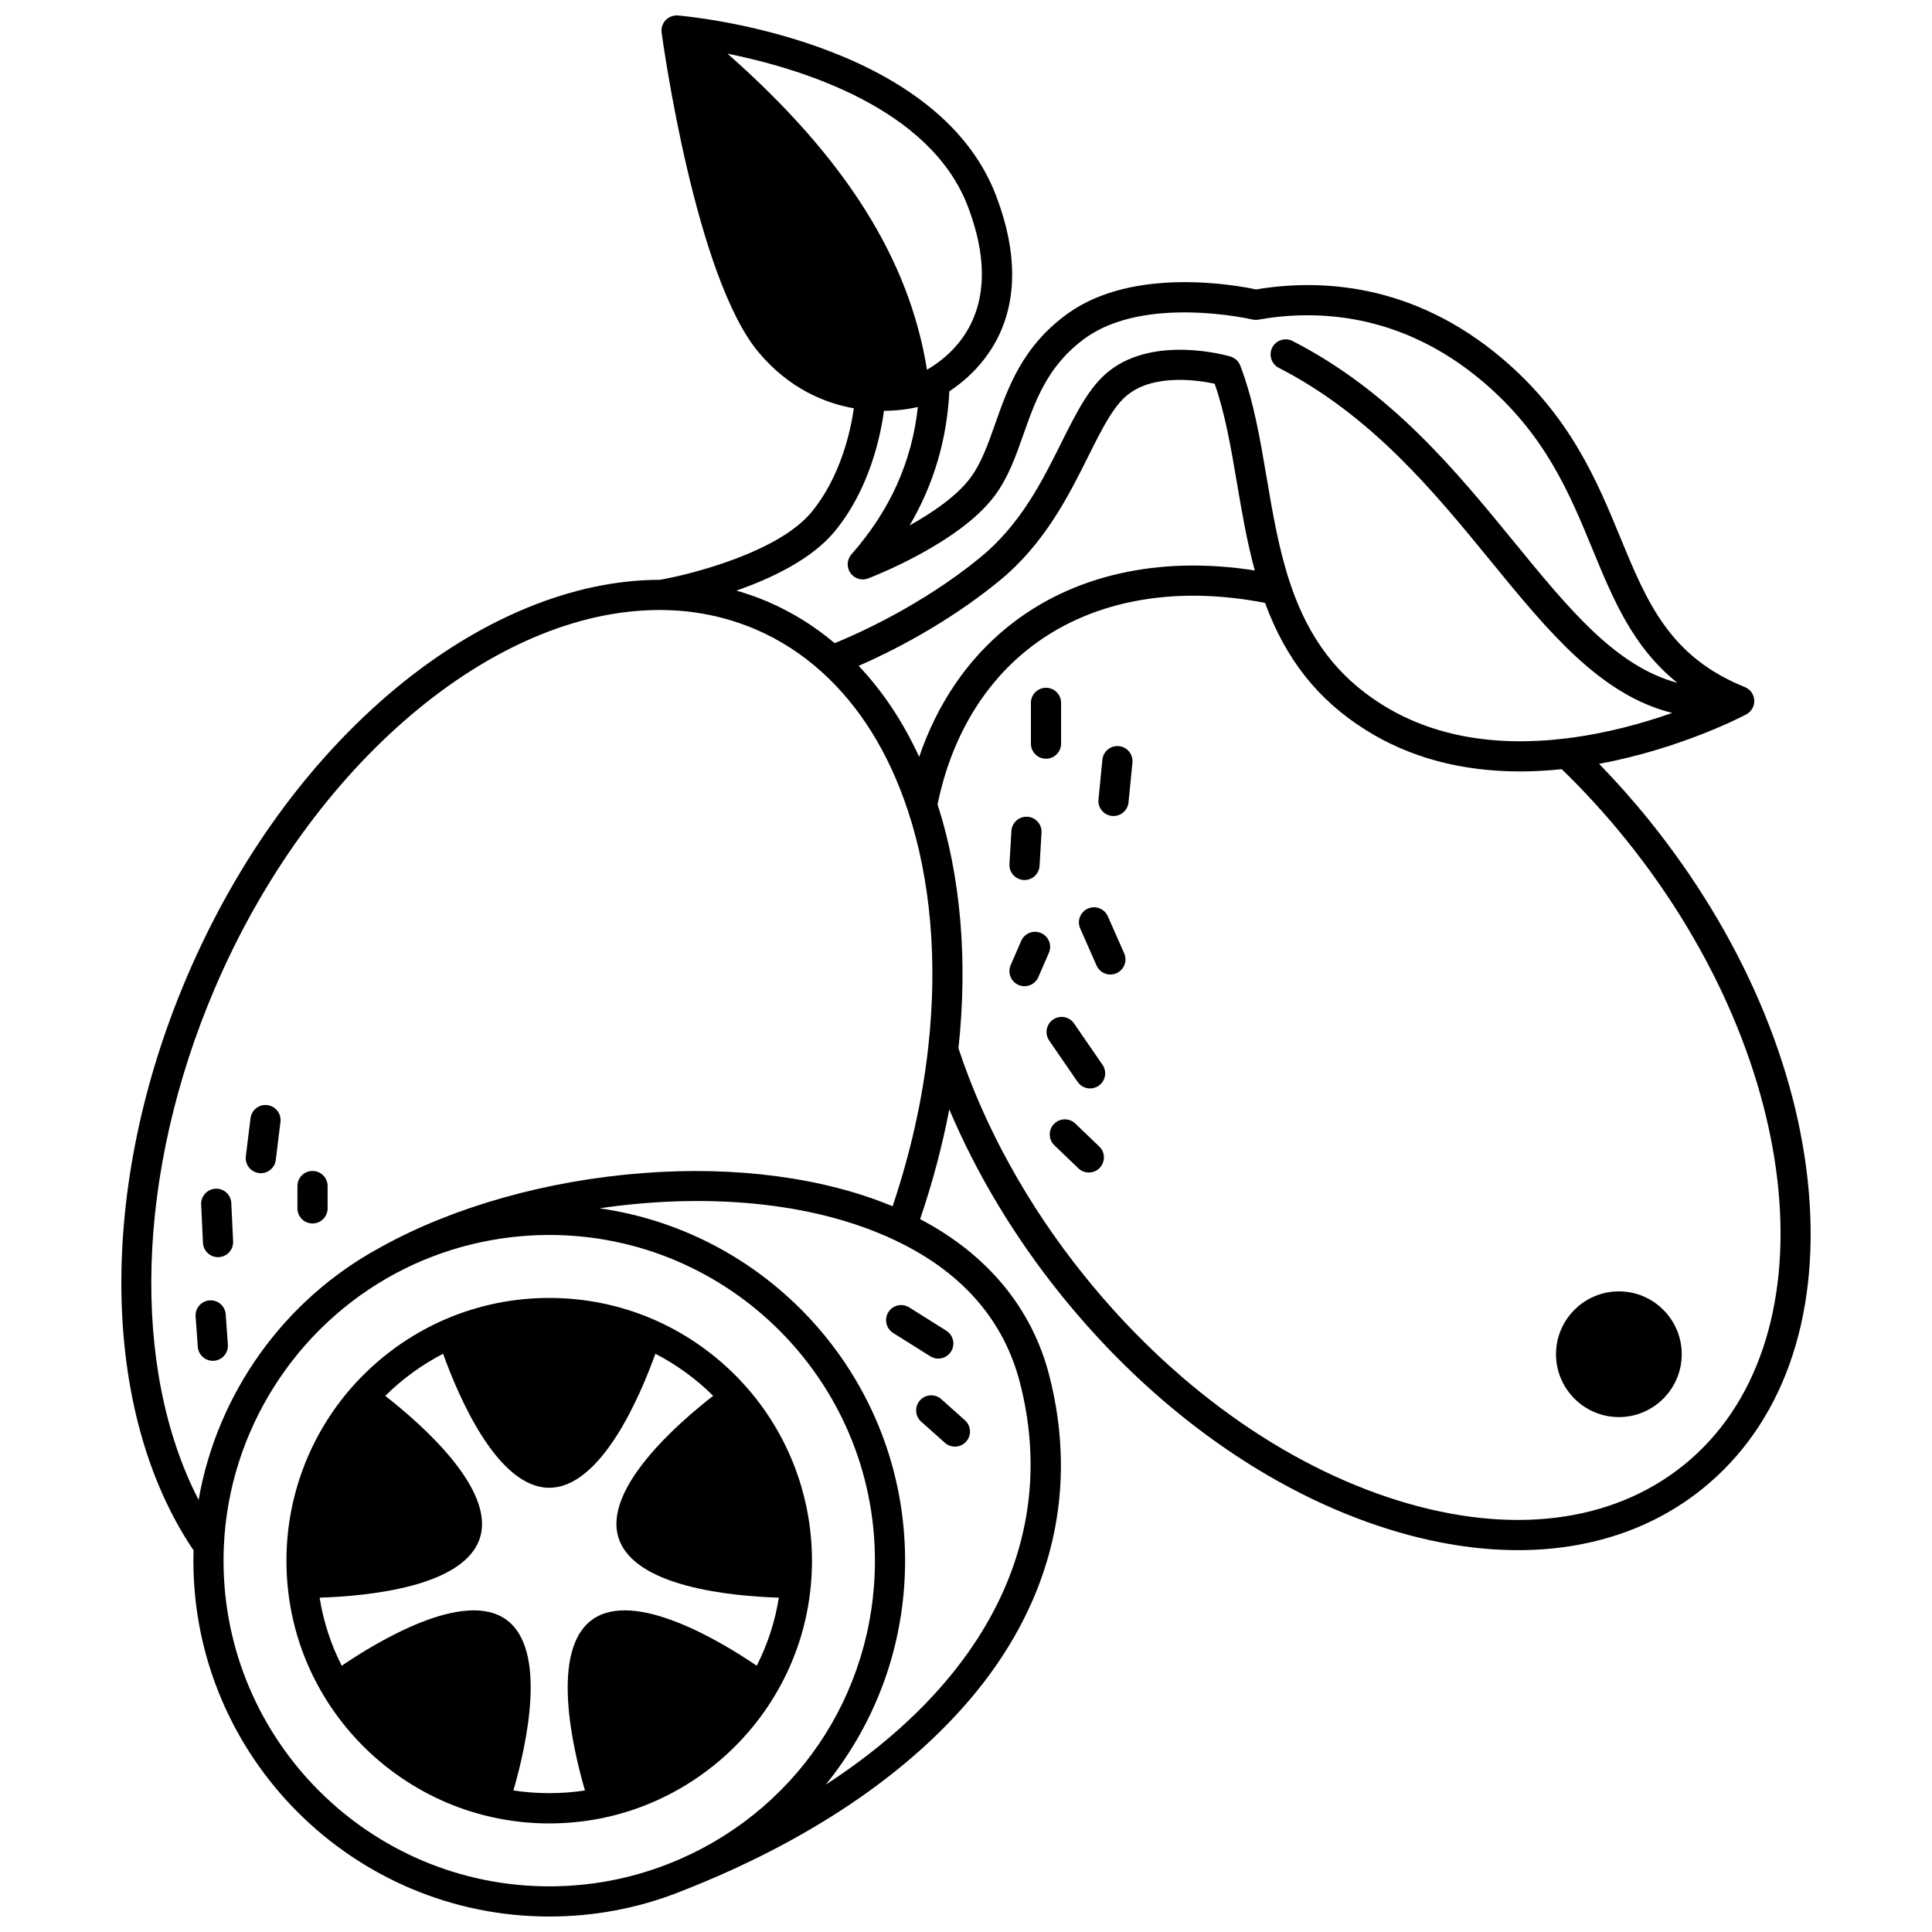 <?xml version="1.0" encoding="UTF-8"?>
<!-- Uploaded to: SVG Repo, www.svgrepo.com, Generator: SVG Repo Mixer Tools -->
<svg width="800px" height="800px" version="1.1" viewBox="144 144 512 512" xmlns="http://www.w3.org/2000/svg">
 <defs>
  <clipPath id="a">
   <path d="m176 148.09h448v503.81h-448z"/>
  </clipPath>
 </defs>
 <path d="m349.32 593.34c5.426-9.035 8.652-18.965 9.59-29.516 0.184-2.074 0.273-4.164 0.273-6.219 0-16.871-6.106-33.137-17.191-45.805-6.852-7.852-15.523-14.164-25.086-18.254-8.672-3.703-17.879-5.578-27.359-5.578s-18.684 1.879-27.363 5.578c-9.559 4.09-18.23 10.398-25.078 18.246-11.086 12.668-17.195 28.938-17.195 45.809 0 2.055 0.094 4.144 0.273 6.223 0.938 10.551 4.164 20.477 9.59 29.508 9.734 16.258 25.871 27.977 44.258 32.152 5.027 1.156 10.246 1.742 15.512 1.742 5.25 0 10.465-0.582 15.504-1.727 18.41-4.191 34.547-15.914 44.273-32.16zm-69.254 25.145c3.543-12.293 9.059-37.305-1.879-45.242-11.219-8.152-34.301 5.856-43.625 12.191-2.894-5.68-4.852-11.719-5.856-18.039 12.797-0.402 38.266-2.856 42.457-15.773 4.227-13.012-15.723-30.418-25.066-37.699 4.5-4.477 9.699-8.258 15.328-11.16 4.008 11.156 14.34 35.508 28.129 35.508 13.789 0 24.117-24.348 28.129-35.508 5.625 2.898 10.82 6.68 15.316 11.148-8.91 6.914-29.348 24.531-25.055 37.707 4.191 12.918 29.652 15.371 42.457 15.777-1.004 6.32-2.965 12.355-5.856 18.039-9.324-6.336-32.41-20.348-43.625-12.191-11.156 8.102-5.211 33.863-1.898 45.25-6.25 0.953-12.723 0.949-18.957-0.008z"/>
 <path d="m379.43 491.73c-1.176 1.871-0.609 4.34 1.258 5.516l9.836 6.18c0.66 0.414 1.395 0.613 2.125 0.613 1.332 0 2.629-0.664 3.391-1.871 1.176-1.871 0.609-4.34-1.258-5.516l-9.836-6.18c-1.875-1.176-4.34-0.613-5.516 1.258z"/>
 <path d="m387.8 515.11c-1.469 1.648-1.324 4.176 0.324 5.644l6.277 5.598c0.762 0.68 1.711 1.016 2.66 1.016 1.102 0 2.195-0.453 2.984-1.336 1.469-1.648 1.324-4.176-0.324-5.644l-6.277-5.598c-1.645-1.473-4.176-1.328-5.644 0.32z"/>
 <path d="m226.82 468.23c2.207 0 4-1.789 4-4v-5.918c0-2.207-1.789-4-4-4-2.207 0-4 1.789-4 4v5.918c0.004 2.211 1.793 4 4 4z"/>
 <path d="m201.78 477.16c0.062 0 0.129 0 0.191-0.004 2.207-0.105 3.91-1.977 3.805-4.184l-0.48-10.145c-0.105-2.207-1.977-3.938-4.184-3.805-2.207 0.105-3.91 1.977-3.805 4.184l0.48 10.145c0.102 2.141 1.871 3.809 3.992 3.809z"/>
 <path d="m212.63 454.88c0.164 0.02 0.332 0.031 0.492 0.031 1.992 0 3.715-1.484 3.965-3.512l1.238-10.078c0.27-2.191-1.289-4.188-3.481-4.457-2.199-0.277-4.188 1.289-4.457 3.481l-1.238 10.078c-0.27 2.195 1.289 4.188 3.481 4.457z"/>
 <path d="m200.4 504.63c0.098 0 0.195-0.004 0.293-0.012 2.203-0.156 3.859-2.074 3.699-4.277l-0.578-8.027c-0.16-2.203-2.07-3.879-4.277-3.699-2.203 0.156-3.859 2.074-3.699 4.277l0.578 8.027c0.148 2.106 1.906 3.711 3.984 3.711z"/>
 <g clip-path="url(#a)">
  <path d="m623.36 459.91c-2.828-33.164-17.824-68.113-42.227-98.414-4.223-5.246-8.703-10.285-13.352-15.074 21.758-4.023 38.23-12.695 39-13.105l0.094-0.059c0.066-0.035 0.125-0.078 0.191-0.121 0.141-0.094 0.277-0.191 0.406-0.301 0.051-0.043 0.105-0.082 0.152-0.129 0.168-0.156 0.324-0.32 0.461-0.504 0.016-0.02 0.027-0.043 0.043-0.062 0.121-0.164 0.227-0.34 0.32-0.52 0.031-0.062 0.062-0.125 0.09-0.191 0.07-0.156 0.133-0.32 0.184-0.488 0.02-0.059 0.039-0.117 0.055-0.18 0.055-0.219 0.094-0.445 0.109-0.672 0.004-0.059 0-0.117 0.004-0.176 0.004-0.113 0.012-0.227 0.008-0.344-0.004-0.074-0.02-0.148-0.027-0.223-0.004-0.039 0-0.078-0.004-0.117-0.004-0.031-0.016-0.059-0.02-0.086-0.039-0.234-0.09-0.465-0.168-0.684-0.008-0.02-0.016-0.035-0.023-0.055-0.074-0.203-0.168-0.398-0.273-0.582-0.035-0.066-0.078-0.125-0.117-0.191-0.094-0.145-0.195-0.285-0.309-0.414-0.039-0.047-0.074-0.094-0.113-0.137-0.152-0.168-0.32-0.32-0.504-0.461-0.035-0.027-0.074-0.051-0.113-0.078-0.152-0.109-0.309-0.203-0.477-0.293l-0.188-0.094c-0.059-0.027-0.109-0.059-0.168-0.082-19.961-8.004-25.977-22.605-32.945-39.512-6.238-15.137-13.309-32.289-31.387-47.586-23.711-20.07-48.387-21.086-65.18-18.273-5.121-1.094-32.395-6.141-49.828 6.328-12.051 8.625-15.938 19.668-19.367 29.41-1.879 5.34-3.656 10.387-6.598 14.289-3.644 4.836-10.07 9.188-16.027 12.512 6.359-10.82 9.887-22.719 10.527-35.535 8.969-5.949 24.047-21.125 12.422-51.746-15.797-41.656-81.5-47.621-84.379-47.859-0.281-0.023-0.566-0.012-0.848 0.023-0.09 0.012-0.172 0.035-0.258 0.055-0.188 0.035-0.371 0.078-0.555 0.145-0.098 0.035-0.188 0.074-0.277 0.117-0.164 0.07-0.324 0.152-0.477 0.246-0.094 0.055-0.18 0.117-0.266 0.18-0.141 0.102-0.273 0.215-0.402 0.336-0.051 0.047-0.109 0.082-0.156 0.133-0.035 0.035-0.055 0.078-0.09 0.117-0.039 0.047-0.09 0.082-0.129 0.129-0.07 0.09-0.121 0.188-0.184 0.281s-0.129 0.184-0.184 0.285c-0.094 0.168-0.164 0.34-0.23 0.516-0.031 0.086-0.074 0.168-0.102 0.254-0.074 0.238-0.121 0.484-0.148 0.73-0.004 0.031-0.016 0.059-0.016 0.09-0.023 0.281-0.016 0.562 0.02 0.84 0.004 0.016 0 0.031 0 0.047 0.359 2.644 8.996 64.957 25.797 84.852 8.121 9.613 17.582 13.379 25.148 14.727-0.852 5.965-3.465 18.102-11.227 27.523-8.664 10.52-31.629 16.449-40.18 17.934h-0.07c-22.781 0-47.602 10.207-69.941 28.773-22.949 19.074-42.055 45.445-55.246 76.262-23.895 55.824-23.184 115.38 1.699 152.19-0.027 0.902-0.062 1.797-0.062 2.707 0 52 42.309 94.305 94.316 94.305 11.848 0 23.41-2.172 34.355-6.453l-0.004-0.016c0.055-0.02 0.109-0.027 0.16-0.051l0.055-0.023c33.953-13.188 61.152-31.551 78.66-53.094 20.254-24.926 26.93-53.859 19.297-83.672-4.566-17.855-16.383-32.141-34.25-41.512 3.289-9.645 5.875-19.367 7.734-29.082 7.246 17.137 17.305 33.887 29.582 49.121 24.402 30.301 55.352 52.402 87.152 62.234 11.809 3.652 23.219 5.461 33.984 5.457 18.73 0 35.484-5.481 48.867-16.258 21.062-16.961 31.078-44.895 28.199-78.641zm-222.83-261.11c9.953 26.219-2.543 38.316-10.871 43.191-4.68-29.301-21.676-56.277-52.863-83.77 19.5 3.922 53.812 14.414 63.734 40.578zm-35.309 86.008c9.203-11.176 12.129-25.199 13.039-31.934 4.676-0.035 8.039-0.789 8.984-1.027-1.594 14.605-7.383 27.441-17.605 39.062-1.215 1.379-1.332 3.41-0.281 4.922 0.766 1.102 2.004 1.719 3.285 1.719 0.477 0 0.957-0.086 1.422-0.262 0.977-0.371 23.969-9.219 33.41-21.742 3.688-4.894 5.664-10.504 7.758-16.449 3.188-9.047 6.481-18.406 16.477-25.562 15.91-11.379 43.863-4.938 44.137-4.871v-0.004c0.52 0.125 1.066 0.148 1.625 0.051 15.117-2.68 37.703-2.016 59.426 16.367 16.594 14.035 22.98 29.535 29.156 44.527 5.449 13.227 10.68 25.91 22.473 35.355-16.32-4.375-28.652-19.445-43.363-37.438-15.254-18.652-32.539-39.797-58.617-53.152-1.965-1.008-4.375-0.23-5.383 1.738-1.008 1.965-0.23 4.375 1.738 5.383 24.59 12.594 41.316 33.051 56.074 51.098 15.367 18.797 29.113 35.605 48.184 40.348-7.68 2.699-17.547 5.481-28.27 6.766-19.203 2.305-35.617-0.754-48.801-9.086-11.562-7.301-19.199-17.34-24.039-31.598-3.094-9.07-4.754-18.875-6.359-28.355-1.781-10.516-3.465-20.457-6.941-29.598-0.406-1.242-1.41-2.203-2.664-2.574v-0.004c-0.812-0.238-20-5.766-32.164 3.844-5.246 4.144-8.699 11.07-12.695 19.086-5.043 10.117-10.758 21.582-21.484 30.355-15.531 12.699-32.637 20.27-38.535 22.676-5.422-4.574-11.41-8.281-17.84-11.031-2.676-1.145-5.418-2.098-8.207-2.902 9.422-3.285 20.004-8.352 26.062-15.707zm22.375 59.777c-4.273-9.293-9.641-17.363-16.043-24.125 8.008-3.496 23.066-10.906 37.242-22.496 12.055-9.855 18.445-22.676 23.582-32.98 3.566-7.16 6.648-13.344 10.496-16.383 7.059-5.578 18.516-3.875 23.027-2.91 2.777 7.973 4.309 16.891 5.902 26.305 1.297 7.648 2.637 15.5 4.727 23.184-25.387-3.988-48.414 1.199-65.391 14.879-10.77 8.672-18.77 20.469-23.543 34.527zm-186.64 61.262c25.285-59.062 73.68-100.19 117.82-100.19h0.395 0.004 0.004c8.777 0.047 17.199 1.77 25.031 5.117 6.371 2.727 12.266 6.512 17.52 11.262 10.062 9.051 17.734 21.355 22.801 36.578 6.141 18.422 8.02 40.277 5.43 63.203v0.012 0.004c-1.562 13.895-4.734 27.949-9.414 41.84-18.238-7.59-41.559-10.711-66.277-8.789-25.336 1.965-49.855 8.871-68.977 19.41-0.199 0.105-0.391 0.211-0.578 0.316-0.008 0.004-0.012 0.008-0.02 0.012-25.484 13.805-43.156 38.707-48.062 66.867-18.02-34.93-16.656-86.633 4.324-135.64zm120.04 232.15c-10.016 3.918-20.594 5.902-31.441 5.902-47.594 0-86.316-38.715-86.316-86.309 0-1.281 0.027-2.566 0.086-3.824 1.32-30.344 18.824-58.082 45.688-72.398 0.012-0.008 0.023-0.012 0.039-0.02 12.379-6.59 26.387-10.07 40.504-10.07 47.59 0 86.309 38.723 86.309 86.32 0 35.695-21.449 67.219-54.648 80.316-0.023 0.008-0.109 0.047-0.121 0.051zm93.336-127.43c10.379 40.555-8.582 78.473-51.496 106.38 1.488-1.84 2.914-3.738 4.273-5.699 10.957-15.805 16.75-34.363 16.75-53.664 0-47.488-35.277-86.883-80.996-93.371 27-3.953 55.883-2.168 78.344 8.48 17.695 8.371 28.84 21.113 33.125 37.871zm175.8 21.754c-18.934 15.25-45.734 18.582-75.473 9.387-30.293-9.367-59.871-30.539-83.285-59.609-14.934-18.527-26.457-39.359-33.375-60.289 2.523-23.312 0.609-45.617-5.543-64.66 3.527-17.09 11.695-31.207 23.688-40.863 16.051-12.934 38.391-17.344 63.102-12.512 5.496 14.93 13.973 25.652 26.559 33.598 11.648 7.363 25.41 11.066 41.039 11.066 3.582 0 7.266-0.207 11.039-0.598 5.981 5.809 11.707 12.066 17.02 18.664 47.965 59.562 54.801 133.95 15.23 165.82z"/>
 </g>
 <path d="m556.36 502.88c0 9.188 7.477 16.664 16.664 16.664 9.184 0 16.652-7.477 16.652-16.664 0-9.184-7.473-16.652-16.652-16.652-9.191 0-16.664 7.469-16.664 16.652z"/>
 <path d="m421.2 345.07c2.207 0 4-1.789 4-4v-10.805c0-2.207-1.789-4-4-4-2.207 0-4 1.789-4 4v10.805c0 2.211 1.789 4 4 4z"/>
 <path d="m440.52 341.73c-2.199-0.215-4.156 1.391-4.371 3.586l-1.039 10.547c-0.219 2.199 1.391 4.156 3.586 4.371 0.133 0.012 0.266 0.02 0.398 0.02 2.031 0 3.769-1.543 3.973-3.606l1.039-10.547c0.219-2.199-1.387-4.156-3.586-4.371z"/>
 <path d="m415.27 377.21c0.082 0.004 0.16 0.008 0.238 0.008 2.102 0 3.863-1.637 3.988-3.762l0.52-8.785c0.129-2.207-1.551-4.098-3.754-4.227-2.219-0.121-4.098 1.551-4.227 3.754l-0.52 8.785c-0.133 2.203 1.551 4.094 3.754 4.227z"/>
 <path d="m428.96 441.75c-1.594-1.531-4.125-1.477-5.652 0.117s-1.477 4.125 0.117 5.652l6.359 6.098c0.773 0.742 1.77 1.113 2.766 1.113 1.051 0 2.102-0.41 2.887-1.23 1.527-1.594 1.477-4.125-0.117-5.652z"/>
 <path d="m437.58 386.82c-0.891-2.019-3.254-2.934-5.273-2.043-2.019 0.891-2.934 3.254-2.043 5.273l4.34 9.828c0.66 1.496 2.125 2.383 3.66 2.383 0.539 0 1.086-0.109 1.613-0.344 2.019-0.895 2.934-3.254 2.043-5.273z"/>
 <path d="m419.89 391.27c-2.023-0.879-4.379 0.047-5.262 2.074l-2.789 6.418c-0.879 2.023 0.047 4.379 2.074 5.262 0.52 0.227 1.059 0.332 1.59 0.332 1.543 0 3.016-0.898 3.668-2.406l2.789-6.418c0.887-2.027-0.043-4.383-2.07-5.262z"/>
 <path d="m428.63 415.22c-1.25-1.816-3.742-2.277-5.562-1.027-1.816 1.254-2.277 3.742-1.027 5.562l7.547 10.965c0.777 1.125 2.023 1.73 3.297 1.73 0.781 0 1.57-0.23 2.266-0.703 1.816-1.254 2.277-3.742 1.027-5.562z"/>
</svg>